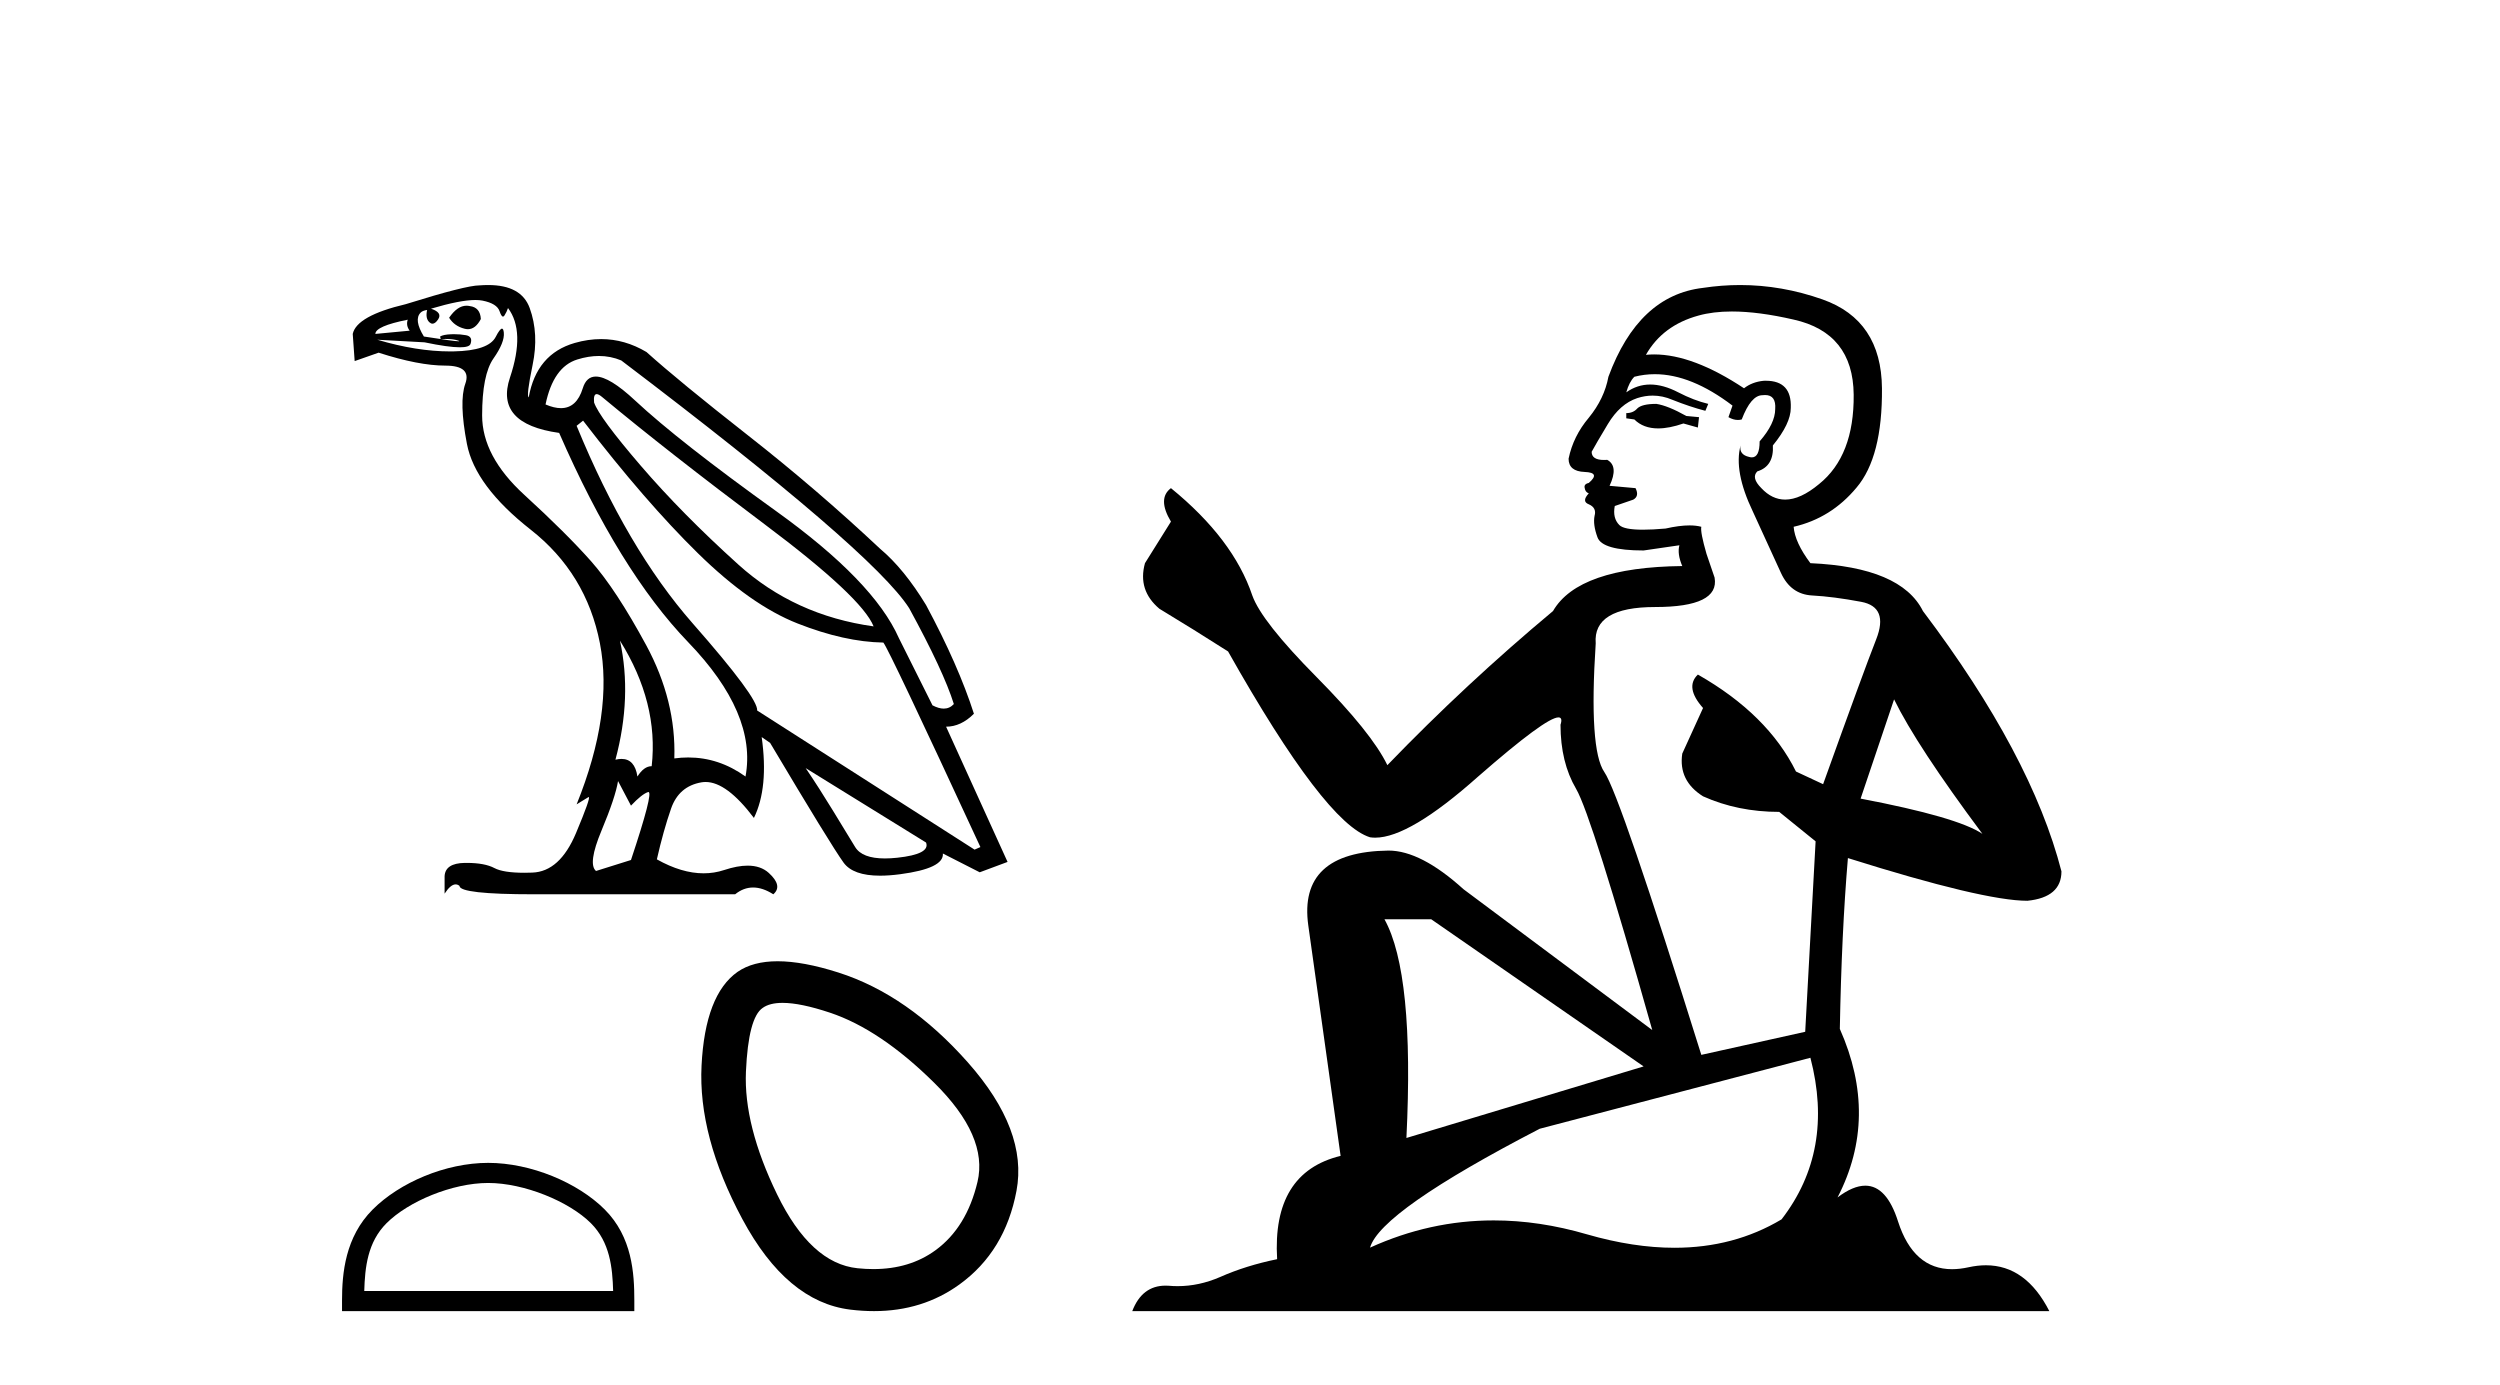 <?xml version='1.0' encoding='UTF-8' standalone='yes'?><svg xmlns='http://www.w3.org/2000/svg' xmlns:xlink='http://www.w3.org/1999/xlink' width='74.0' height='41.0' ><path d='M 13.808 9.049 Q 13.538 9.049 13.294 9.405 Q 13.448 9.654 13.754 9.731 Q 13.804 9.744 13.851 9.744 Q 14.075 9.744 14.233 9.443 Q 14.214 9.099 13.907 9.06 Q 13.857 9.049 13.808 9.049 ZM 12.069 9.463 Q 12.011 9.635 12.126 9.788 L 11.111 9.884 Q 11.111 9.654 12.069 9.463 ZM 17.662 11.666 Q 17.724 11.666 17.834 11.761 Q 19.768 13.37 22.641 15.525 Q 25.514 17.679 25.859 18.541 Q 23.522 18.216 21.856 16.712 Q 20.19 15.209 18.964 13.782 Q 17.738 12.355 17.585 11.914 Q 17.561 11.666 17.662 11.666 ZM 17.727 10.537 Q 18.074 10.537 18.389 10.669 Q 25.84 16.32 26.913 18.005 Q 27.928 19.863 28.234 20.84 Q 28.11 20.975 27.935 20.975 Q 27.787 20.975 27.602 20.878 L 26.606 18.886 Q 25.859 17.201 22.977 15.132 Q 20.094 13.063 18.801 11.857 Q 18.04 11.146 17.637 11.146 Q 17.356 11.146 17.25 11.493 Q 17.069 12.081 16.604 12.081 Q 16.403 12.081 16.148 11.972 Q 16.378 10.861 17.087 10.641 Q 17.42 10.537 17.727 10.537 ZM 18.351 18.963 L 18.351 18.963 Q 19.5 20.802 19.29 22.679 Q 19.06 22.679 18.868 22.985 Q 18.789 22.464 18.397 22.464 Q 18.314 22.464 18.217 22.487 Q 18.715 20.629 18.351 18.963 ZM 14.072 8.88 Q 14.191 8.88 14.281 8.898 Q 14.712 8.984 14.788 9.214 Q 14.841 9.371 14.889 9.371 Q 14.911 9.371 14.932 9.338 Q 14.999 9.233 15.037 9.118 Q 15.555 9.807 15.095 11.177 Q 14.635 12.546 16.551 12.814 Q 18.332 16.894 20.372 19.011 Q 22.412 21.127 22.067 22.985 Q 21.283 22.421 20.371 22.421 Q 20.169 22.421 19.96 22.449 Q 20.017 20.744 19.127 19.097 Q 18.236 17.45 17.499 16.616 Q 16.761 15.783 15.516 14.644 Q 14.271 13.504 14.271 12.297 Q 14.271 11.091 14.606 10.612 Q 14.942 10.133 14.913 9.846 Q 14.901 9.728 14.859 9.728 Q 14.798 9.728 14.674 9.97 Q 14.463 10.382 13.429 10.401 Q 13.377 10.402 13.325 10.402 Q 12.333 10.402 11.168 10.056 L 11.168 10.056 L 12.567 10.133 Q 13.271 10.28 13.612 10.28 Q 13.892 10.28 13.927 10.181 Q 14.003 9.961 13.792 9.922 Q 13.624 9.892 13.443 9.892 Q 13.398 9.892 13.352 9.894 Q 13.122 9.903 13.026 9.961 L 13.045 10.037 Q 13.122 10.033 13.191 10.033 Q 13.431 10.033 13.572 10.085 Q 13.619 10.102 13.573 10.102 Q 13.441 10.102 12.547 9.961 Q 12.241 9.463 12.452 9.252 Q 12.509 9.194 12.643 9.175 L 12.643 9.175 Q 12.586 9.424 12.71 9.539 Q 12.756 9.581 12.802 9.581 Q 12.884 9.581 12.969 9.453 Q 13.103 9.252 12.758 9.137 Q 13.621 8.88 14.072 8.88 ZM 17.259 12.451 Q 19.098 14.845 20.659 16.377 Q 22.22 17.909 23.609 18.455 Q 24.997 19.001 26.147 19.02 Q 26.3 19.193 29.02 25.073 L 28.847 25.149 L 22.412 21.031 Q 22.45 20.667 20.506 18.455 Q 18.562 16.243 17.068 12.604 L 17.259 12.451 ZM 23.848 22.736 L 27.411 24.939 Q 27.545 25.283 26.558 25.389 Q 26.361 25.41 26.193 25.41 Q 25.52 25.41 25.313 25.073 Q 25.055 24.651 24.653 23.991 Q 24.25 23.33 23.848 22.736 ZM 18.294 23.119 L 18.677 23.847 Q 19.002 23.502 19.184 23.445 Q 19.189 23.443 19.193 23.443 Q 19.348 23.443 18.677 25.456 L 17.642 25.781 Q 17.393 25.571 17.805 24.584 Q 18.217 23.598 18.294 23.119 ZM 14.451 8.437 Q 14.329 8.437 14.195 8.447 Q 13.792 8.447 12.011 9.003 Q 10.555 9.348 10.441 9.884 L 10.498 10.688 L 11.207 10.439 Q 12.394 10.822 13.18 10.822 Q 13.965 10.822 13.773 11.359 Q 13.582 11.895 13.821 13.14 Q 14.061 14.385 15.708 15.678 Q 17.355 16.971 17.757 19.039 Q 18.159 21.108 17.068 23.809 L 17.412 23.598 Q 17.42 23.593 17.425 23.593 Q 17.497 23.593 17.049 24.661 Q 16.57 25.801 15.756 25.829 Q 15.634 25.834 15.523 25.834 Q 14.896 25.834 14.635 25.695 Q 14.346 25.542 13.817 25.542 Q 13.786 25.542 13.754 25.542 Q 13.18 25.552 13.16 25.935 L 13.16 26.452 Q 13.338 26.178 13.487 26.178 Q 13.546 26.178 13.601 26.222 Q 13.601 26.471 15.804 26.471 L 21.76 26.471 Q 22.009 26.27 22.292 26.27 Q 22.574 26.27 22.89 26.471 Q 23.178 26.222 22.756 25.839 Q 22.519 25.623 22.13 25.623 Q 21.828 25.623 21.435 25.753 Q 21.141 25.85 20.827 25.85 Q 20.178 25.85 19.443 25.437 Q 19.634 24.594 19.864 23.933 Q 20.094 23.272 20.764 23.157 Q 20.824 23.147 20.886 23.147 Q 21.514 23.147 22.316 24.211 Q 22.756 23.311 22.546 21.817 L 22.546 21.817 L 22.795 21.989 Q 24.595 25.015 24.969 25.532 Q 25.249 25.92 26.051 25.92 Q 26.319 25.92 26.645 25.877 Q 27.947 25.705 27.909 25.264 L 27.909 25.264 L 29 25.82 L 29.824 25.513 L 28.004 21.51 Q 28.445 21.51 28.828 21.127 Q 28.368 19.691 27.411 17.909 Q 26.759 16.837 26.051 16.243 Q 24.174 14.481 22.134 12.882 Q 20.094 11.282 19.136 10.42 Q 18.493 10.037 17.794 10.037 Q 17.41 10.037 17.01 10.152 Q 15.88 10.478 15.65 11.761 Q 15.574 11.723 15.765 10.803 Q 15.957 9.884 15.679 9.118 Q 15.432 8.437 14.451 8.437 Z' style='fill:#000000;stroke:none' /><path d='M 14.45 35.016 C 15.514 35.016 16.846 35.563 17.491 36.207 C 18.055 36.771 18.129 37.519 18.149 38.214 L 10.782 38.214 C 10.803 37.519 10.877 36.771 11.441 36.207 C 12.085 35.563 13.386 35.016 14.45 35.016 ZM 14.45 34.421 C 13.188 34.421 11.829 35.004 11.033 35.8 C 10.217 36.616 10.124 37.691 10.124 38.496 L 10.124 38.809 L 18.776 38.809 L 18.776 38.496 C 18.776 37.691 18.715 36.616 17.899 35.8 C 17.102 35.004 15.713 34.421 14.45 34.421 Z' style='fill:#000000;stroke:none' /><path d='M 23.164 29.685 Q 23.696 29.685 24.566 29.975 Q 26.057 30.473 27.655 32.053 Q 29.254 33.633 28.934 34.983 Q 28.614 36.332 27.691 37.007 Q 26.928 37.565 25.85 37.565 Q 25.623 37.565 25.383 37.54 Q 23.997 37.398 23.003 35.356 Q 22.009 33.314 22.08 31.716 Q 22.151 30.117 22.577 29.833 Q 22.784 29.685 23.164 29.685 ZM 23.018 28.453 Q 22.286 28.453 21.831 28.768 Q 20.872 29.443 20.766 31.538 Q 20.659 33.633 21.973 36.084 Q 23.287 38.534 25.169 38.765 Q 25.529 38.809 25.87 38.809 Q 27.31 38.809 28.401 38.019 Q 29.751 37.043 30.088 35.249 Q 30.426 33.456 28.65 31.449 Q 26.874 29.443 24.814 28.786 Q 23.77 28.453 23.018 28.453 Z' style='fill:#000000;stroke:none' /><path d='M 49.027 11.955 Q 48.6 11.955 48.463 12.091 Q 48.343 12.228 48.138 12.228 L 48.138 12.382 L 48.377 12.416 Q 48.642 12.681 49.082 12.681 Q 49.408 12.681 49.83 12.535 L 50.257 12.655 L 50.291 12.348 L 49.915 12.313 Q 49.368 12.006 49.027 11.955 ZM 51.264 9.22 Q 52.052 9.22 53.092 9.46 Q 54.852 9.853 54.869 11.681 Q 54.886 13.492 53.844 14.329 Q 53.293 14.788 52.841 14.788 Q 52.452 14.788 52.136 14.449 Q 51.828 14.141 52.016 13.953 Q 52.512 13.8 52.477 13.185 Q 53.007 12.535 53.007 12.074 Q 53.04 11.27 52.268 11.27 Q 52.237 11.27 52.204 11.271 Q 51.862 11.305 51.623 11.493 Q 50.112 10.491 48.963 10.491 Q 48.839 10.491 48.719 10.503 L 48.719 10.503 Q 49.215 9.631 50.274 9.341 Q 50.706 9.22 51.264 9.22 ZM 56.065 20.701 Q 56.731 22.068 58.679 24.682 Q 57.944 24.186 55.074 23.639 L 56.065 20.701 ZM 48.982 11.076 Q 50.059 11.076 51.282 12.006 L 51.162 12.348 Q 51.306 12.431 51.441 12.431 Q 51.499 12.431 51.555 12.416 Q 51.828 11.698 52.17 11.698 Q 52.211 11.693 52.247 11.693 Q 52.577 11.693 52.546 12.108 Q 52.546 12.535 52.085 13.065 Q 52.085 13.538 51.855 13.538 Q 51.819 13.538 51.777 13.526 Q 51.47 13.458 51.521 13.185 L 51.521 13.185 Q 51.316 13.953 51.88 15.132 Q 52.426 16.328 52.717 16.96 Q 53.007 17.592 53.639 17.626 Q 54.271 17.66 55.091 17.814 Q 55.911 17.968 55.535 18.925 Q 55.159 19.881 53.964 23.212 L 53.161 22.837 Q 52.324 21.145 50.257 19.967 L 50.257 19.967 Q 49.864 20.342 50.41 20.957 L 49.795 22.307 Q 49.676 23.11 50.41 23.571 Q 51.435 24.032 52.665 24.032 L 53.742 24.904 L 53.434 30.541 L 50.359 31.224 Q 47.95 23.52 47.489 22.854 Q 47.028 22.187 47.233 19.044 Q 47.147 17.968 48.992 17.968 Q 50.906 17.968 50.752 17.097 L 50.513 16.396 Q 50.325 15.747 50.359 15.593 Q 50.209 15.552 50.009 15.552 Q 49.71 15.552 49.3 15.645 Q 48.913 15.679 48.632 15.679 Q 48.07 15.679 47.933 15.542 Q 47.728 15.337 47.797 14.978 L 48.343 14.79 Q 48.531 14.688 48.412 14.449 L 47.643 14.38 Q 47.916 13.8 47.575 13.612 Q 47.523 13.615 47.478 13.615 Q 47.113 13.615 47.113 13.373 Q 47.233 13.15 47.592 12.553 Q 47.95 11.955 48.463 11.784 Q 48.693 11.71 48.92 11.71 Q 49.215 11.71 49.505 11.835 Q 50.017 12.04 50.479 12.16 L 50.564 11.955 Q 50.137 11.852 49.676 11.613 Q 49.232 11.382 48.847 11.382 Q 48.463 11.382 48.138 11.613 Q 48.224 11.305 48.377 11.152 Q 48.674 11.076 48.982 11.076 ZM 42.364 27.21 L 48.651 31.566 L 41.63 33.684 Q 41.869 28.816 40.98 27.21 ZM 53.588 31.31 Q 54.305 34.06 52.734 36.093 Q 51.326 36.934 49.564 36.934 Q 48.354 36.934 46.977 36.537 Q 45.565 36.124 44.213 36.124 Q 42.325 36.124 40.553 36.93 Q 40.861 35.854 45.576 33.411 L 53.588 31.31 ZM 51.509 8.437 Q 50.962 8.437 50.41 8.521 Q 48.497 8.743 47.609 11.152 Q 47.489 11.801 47.028 12.365 Q 46.567 12.911 46.43 13.578 Q 46.43 13.953 46.908 13.97 Q 47.387 13.988 47.028 14.295 Q 46.874 14.329 46.908 14.449 Q 46.925 14.568 47.028 14.603 Q 46.806 14.842 47.028 14.927 Q 47.267 15.03 47.199 15.269 Q 47.147 15.525 47.284 15.901 Q 47.421 16.294 48.651 16.294 L 49.71 16.14 L 49.71 16.14 Q 49.642 16.396 49.795 16.755 Q 46.72 16.789 45.969 18.087 Q 43.389 20.24 41.066 22.649 Q 40.605 21.692 38.965 20.035 Q 37.342 18.395 37.068 17.626 Q 36.505 15.952 34.66 14.449 Q 34.25 14.756 34.66 15.44 L 33.891 16.67 Q 33.669 17.472 34.318 18.019 Q 35.309 18.617 36.351 19.283 Q 39.221 24.374 40.553 24.784 Q 40.627 24.795 40.707 24.795 Q 41.721 24.795 43.748 22.99 Q 45.756 21.235 46.13 21.235 Q 46.262 21.235 46.191 21.453 Q 46.191 22.563 46.652 23.349 Q 47.113 24.135 48.907 30.49 L 43.321 26.322 Q 42.057 25.177 41.1 25.177 Q 38.418 25.211 38.726 27.398 L 39.682 34.214 Q 37.649 34.709 37.803 37.272 Q 36.881 37.46 36.112 37.801 Q 35.491 38.07 34.858 38.07 Q 34.725 38.07 34.591 38.058 Q 34.545 38.055 34.501 38.055 Q 33.804 38.055 33.515 38.809 L 60.66 38.809 Q 59.968 37.452 58.783 37.452 Q 58.537 37.452 58.269 37.511 Q 58.01 37.568 57.78 37.568 Q 56.639 37.568 56.184 36.161 Q 55.847 35.096 55.213 35.096 Q 54.85 35.096 54.391 35.444 Q 55.621 33.069 54.459 30.456 Q 54.51 27.62 54.698 25.399 Q 58.713 26.663 60.011 26.663 Q 61.019 26.561 61.019 25.792 Q 60.131 22.341 56.919 18.087 Q 56.27 16.789 53.588 16.67 Q 53.127 16.055 53.092 15.593 Q 54.203 15.337 54.954 14.432 Q 55.723 13.526 55.706 11.493 Q 55.689 9.478 53.947 8.863 Q 52.74 8.437 51.509 8.437 Z' style='fill:#000000;stroke:none' /></svg>